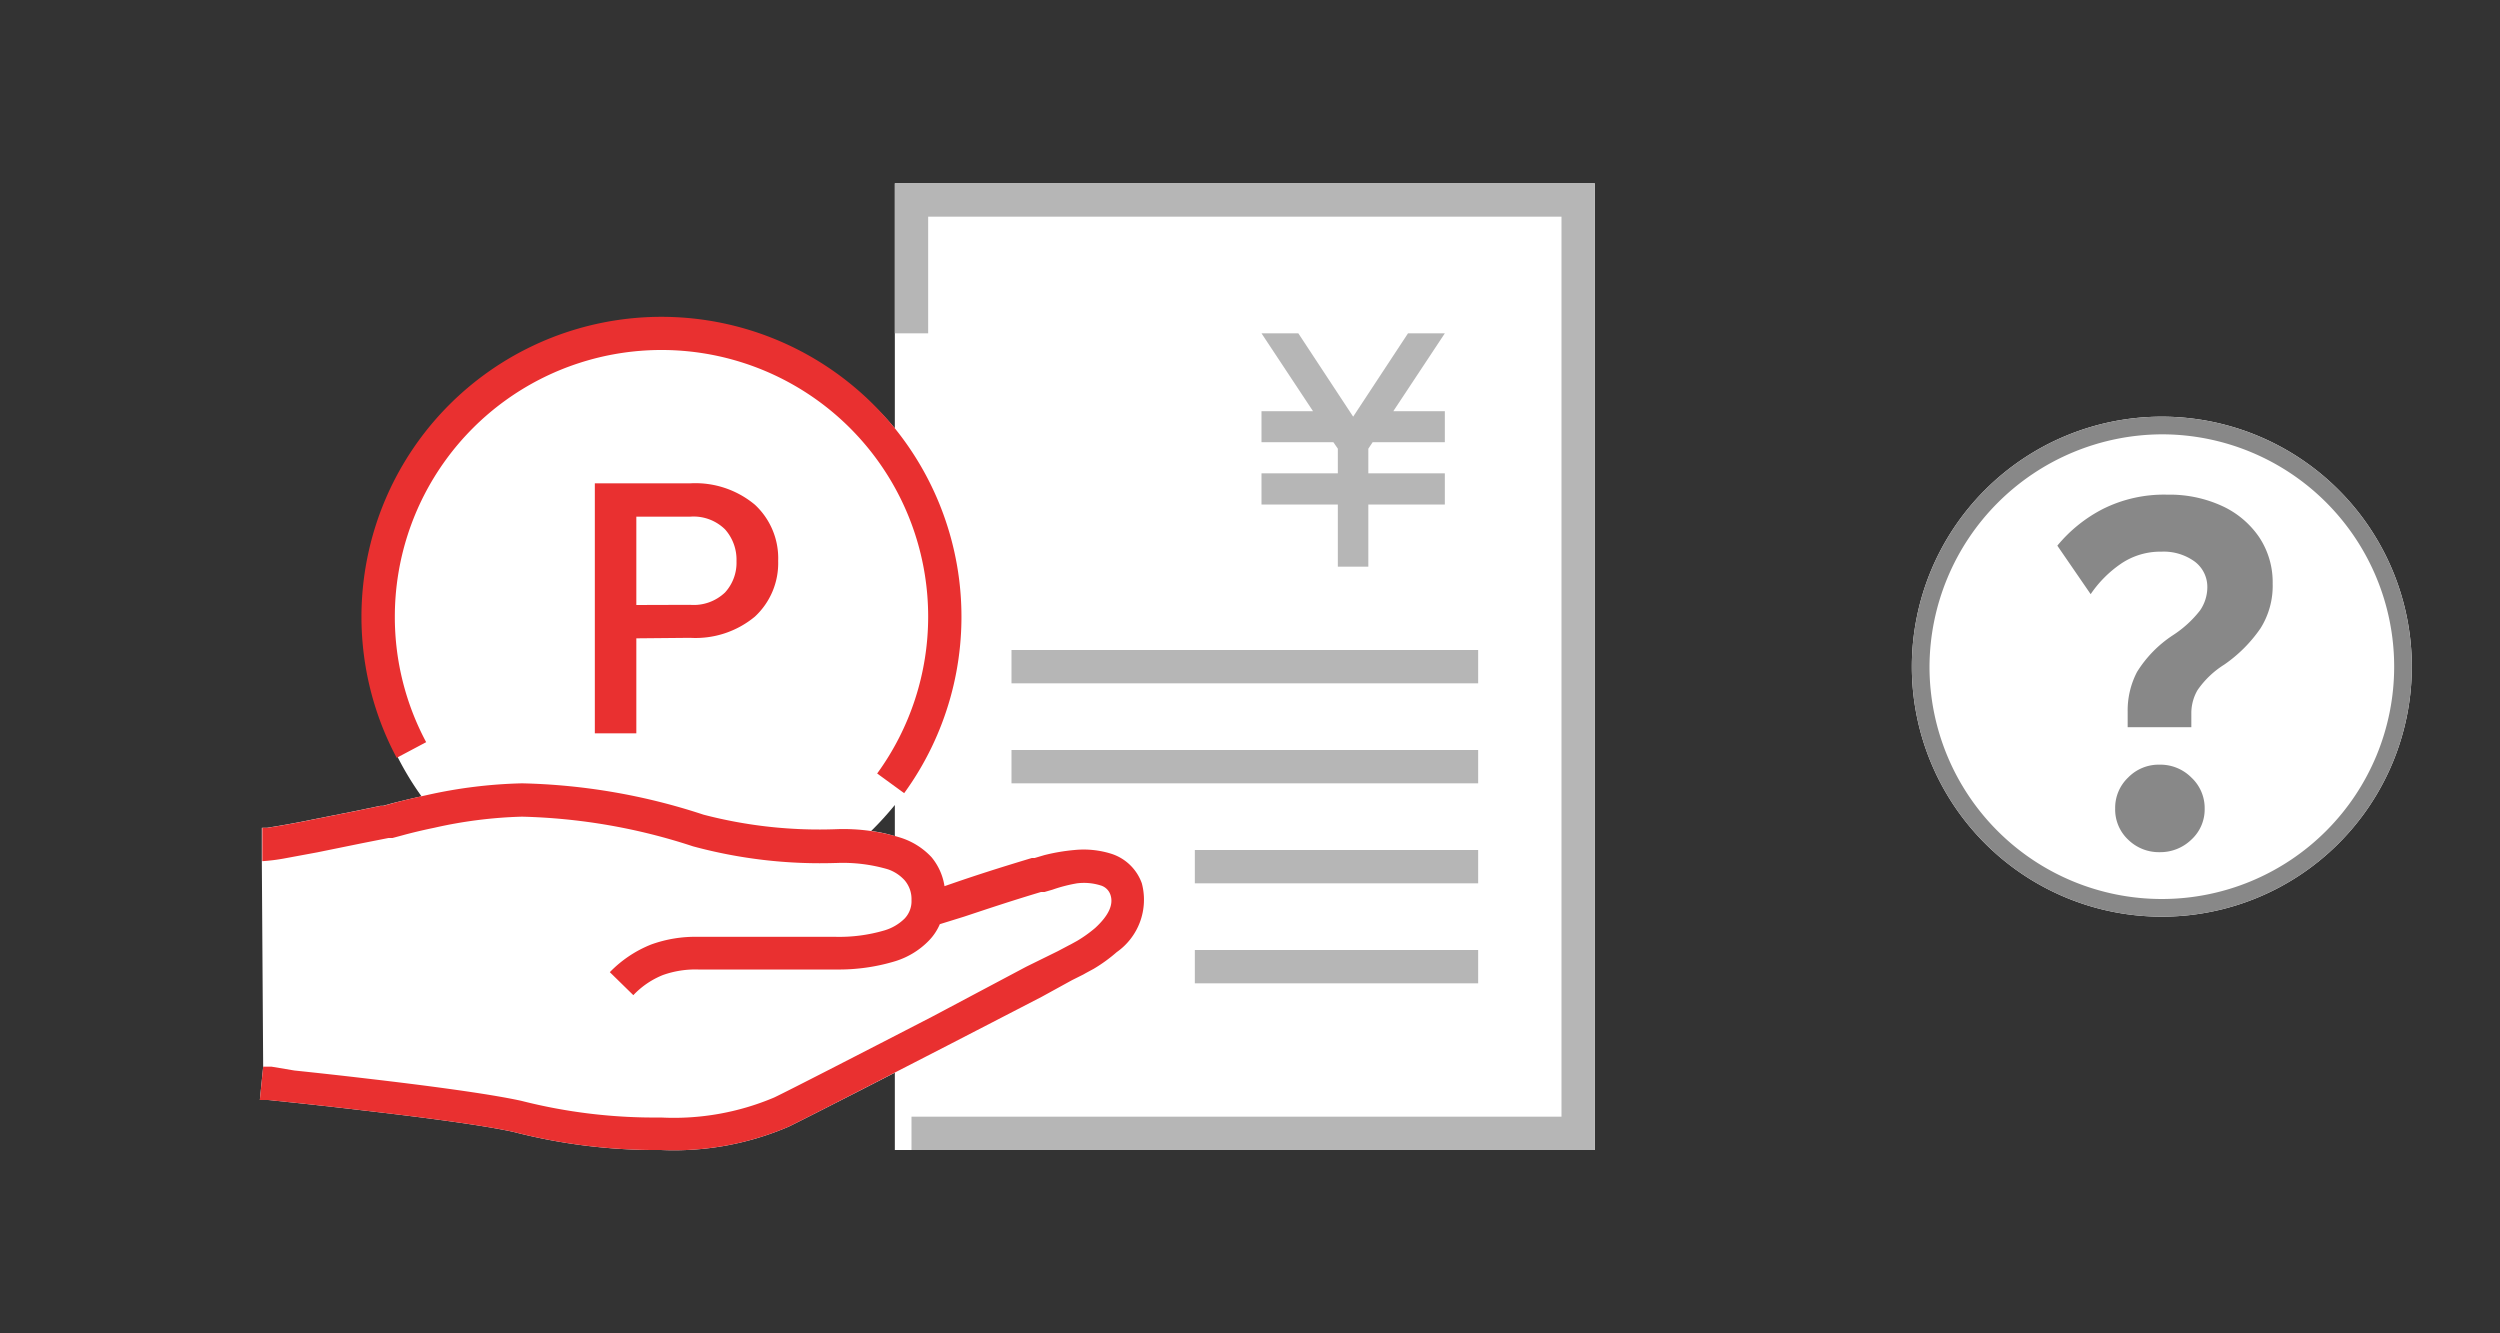 <svg xmlns="http://www.w3.org/2000/svg" width="150" height="80" viewBox="0 0 150 80"><rect x="0" y="0" width="150" height="80" fill="#333333" stroke="none"/><defs><style>.a,.e{fill:#fff;}.a,.b,.c{fill-rule:evenodd;}.b{fill:#b6b6b6;}.c{fill:#e93030;}.d{fill:none;}.f{fill:#888;}</style></defs><path class="a" d="M53.69,11V25.7a18,18,0,0,0-28.4,22.08c-.69.15-1.29.3-1.73.41l-.58.16-.16,0h0l-1.54.32h0l-2.67.53c-.73.15-1.4.27-1.93.36l-.67.11-.22,0h-.08v2L15.79,64l-.1,1-.1,1h.13l.37,0,1.36.14c1.14.12,2.7.29,4.38.49,3.39.39,7.18.88,9,1.29A34.09,34.09,0,0,0,39.65,69a17.41,17.41,0,0,0,7.67-1.4c.68-.33,3.33-1.68,6.37-3.24V69h42V11ZM52.27,49.86a19.19,19.19,0,0,0,1.42-1.56v1.87A8,8,0,0,0,52.27,49.86Z"/><path class="b" d="M88.69,57h-17v2h17Zm-17-6h17v2h-17Zm9.5-26,3.29-5h2.21L83.6,24.67h3.09v1.86H82.36l-.26.39V28.4h4.59v1.87H82.1V34H80.27V30.27H75.69V28.4h4.58V26.92L80,26.53H75.69V24.67h3.09L75.69,20H77.9ZM60.69,39h28v2h-28Zm28,6h-28v2h28Zm7-34h-42v9h2V13h38V67h-39v2h41Z"/><path class="c" d="M38.18,36.3V31h3.23a2.69,2.69,0,0,1,2.09.76,2.73,2.73,0,0,1,.69,1.91,2.64,2.64,0,0,1-.69,1.88,2.72,2.72,0,0,1-2.09.74Zm0,2V44H35.69V29h5.72a5.57,5.57,0,0,1,3.88,1.28,4.38,4.38,0,0,1,1.4,3.38A4.37,4.37,0,0,1,45.29,37a5.57,5.57,0,0,1-3.88,1.27ZM23.69,37a16,16,0,1,1,28.94,9.41l1.62,1.18A18,18,0,1,0,23.8,45.47l1.77-.94A15.92,15.92,0,0,1,23.69,37Z"/><path class="c" d="M64.55,57.62l-.46-.89ZM31.32,47a29,29,0,0,0-5.73.71c-.82.18-1.52.35-2,.48l-.58.16-.16,0h0l-1.54.32h0l-2.67.53c-.73.15-1.4.27-1.93.36l-.67.11-.22,0h-.08v2a11,11,0,0,0,1.3-.16l2-.37,2.7-.55,1.57-.31h.05l0,0h.05l.14,0,.56-.15c.47-.13,1.15-.3,1.93-.46A27,27,0,0,1,31.32,49a35.47,35.47,0,0,1,10.26,1.78,29.13,29.13,0,0,0,8.54,1h.05a9.58,9.58,0,0,1,3.11.38,2.4,2.4,0,0,1,1,.66A1.73,1.73,0,0,1,54.69,54a1.51,1.51,0,0,1-.42,1.12,2.89,2.89,0,0,1-1.19.7,9.58,9.58,0,0,1-2.91.39H41.89a7.77,7.77,0,0,0-2.82.46,7.12,7.12,0,0,0-2.48,1.66L38,59.71a5,5,0,0,1,1.78-1.21,5.81,5.81,0,0,1,2.11-.33h8.28a11.64,11.64,0,0,0,3.55-.5,4.77,4.77,0,0,0,2-1.22,3.23,3.23,0,0,0,.67-1L57.84,55c1.45-.48,2.75-.92,4.62-1.48h.09l.12,0,.48-.14A9,9,0,0,1,64.62,53a3.34,3.34,0,0,1,1.4.12.88.88,0,0,1,.6.55c.21.59-.09,1.25-.9,2a7.8,7.8,0,0,1-1.09.78l-.38.21-.1.05,0,0h0l-.68.36L61.58,58,55.93,61c-4.2,2.17-8.6,4.43-9.48,4.85a15.44,15.44,0,0,1-6.8,1.2,32.37,32.37,0,0,1-8.37-1c-2-.44-5.86-.94-9.21-1.33-1.69-.2-3.26-.37-4.41-.49L16.29,64l-.37,0h-.13l-.1,1-.1,1h.13l.37,0,1.36.14c1.14.12,2.7.29,4.38.49,3.39.39,7.18.88,9,1.29A34.09,34.09,0,0,0,39.65,69a17.41,17.41,0,0,0,7.67-1.4c.91-.44,5.35-2.72,9.53-4.87l5.65-2.92,1.82-1,.68-.34h0l0,0,.14-.08.48-.26a9.27,9.27,0,0,0,1.38-1A3.84,3.84,0,0,0,68.51,53a2.87,2.87,0,0,0-1.82-1.77A5.53,5.53,0,0,0,64.47,51a11.55,11.55,0,0,0-1.82.31l-.57.17-.17,0h0c-1.89.57-3.24,1-4.69,1.5h0l-.55.19a3.56,3.56,0,0,0-.78-1.74A4.32,4.32,0,0,0,54,50.25a11.58,11.58,0,0,0-3.79-.5,27.47,27.47,0,0,1-8-.87A37.28,37.28,0,0,0,31.32,47Z"/><rect class="d" width="150" height="80"/><path class="e" d="M129.71,25a15,15,0,1,0,15,15,15,15,0,0,0-15-15Z"/><path class="f" d="M129.71,26.06A13.94,13.94,0,1,1,115.77,40a14,14,0,0,1,13.94-13.94m0-1.06a15,15,0,1,0,15,15,15,15,0,0,0-15-15Z"/><path class="f" d="M127.66,43.63V42.7a5,5,0,0,1,.56-2.38,7.14,7.14,0,0,1,2.16-2.21A6.64,6.64,0,0,0,132,36.63a2.47,2.47,0,0,0,.44-1.4,1.9,1.9,0,0,0-.75-1.53,3.16,3.16,0,0,0-2-.6,4.2,4.2,0,0,0-2.47.75,6.92,6.92,0,0,0-1.78,1.8l-2-2.91a8.69,8.69,0,0,1,2.73-2.2,8.19,8.19,0,0,1,3.87-.86,7.53,7.53,0,0,1,3.31.69,5.43,5.43,0,0,1,2.22,1.89,4.88,4.88,0,0,1,.79,2.76,4.78,4.78,0,0,1-.73,2.68,8.48,8.48,0,0,1-2.18,2.18,5.47,5.47,0,0,0-1.6,1.53,2.75,2.75,0,0,0-.37,1.38v.84Zm1.92,7.5a2.63,2.63,0,0,1-1.89-.75,2.48,2.48,0,0,1-.78-1.86,2.51,2.51,0,0,1,.78-1.87,2.56,2.56,0,0,1,1.89-.77,2.62,2.62,0,0,1,1.9.77,2.5,2.5,0,0,1,.8,1.87,2.46,2.46,0,0,1-.8,1.86A2.68,2.68,0,0,1,129.58,51.13Z"/></svg>